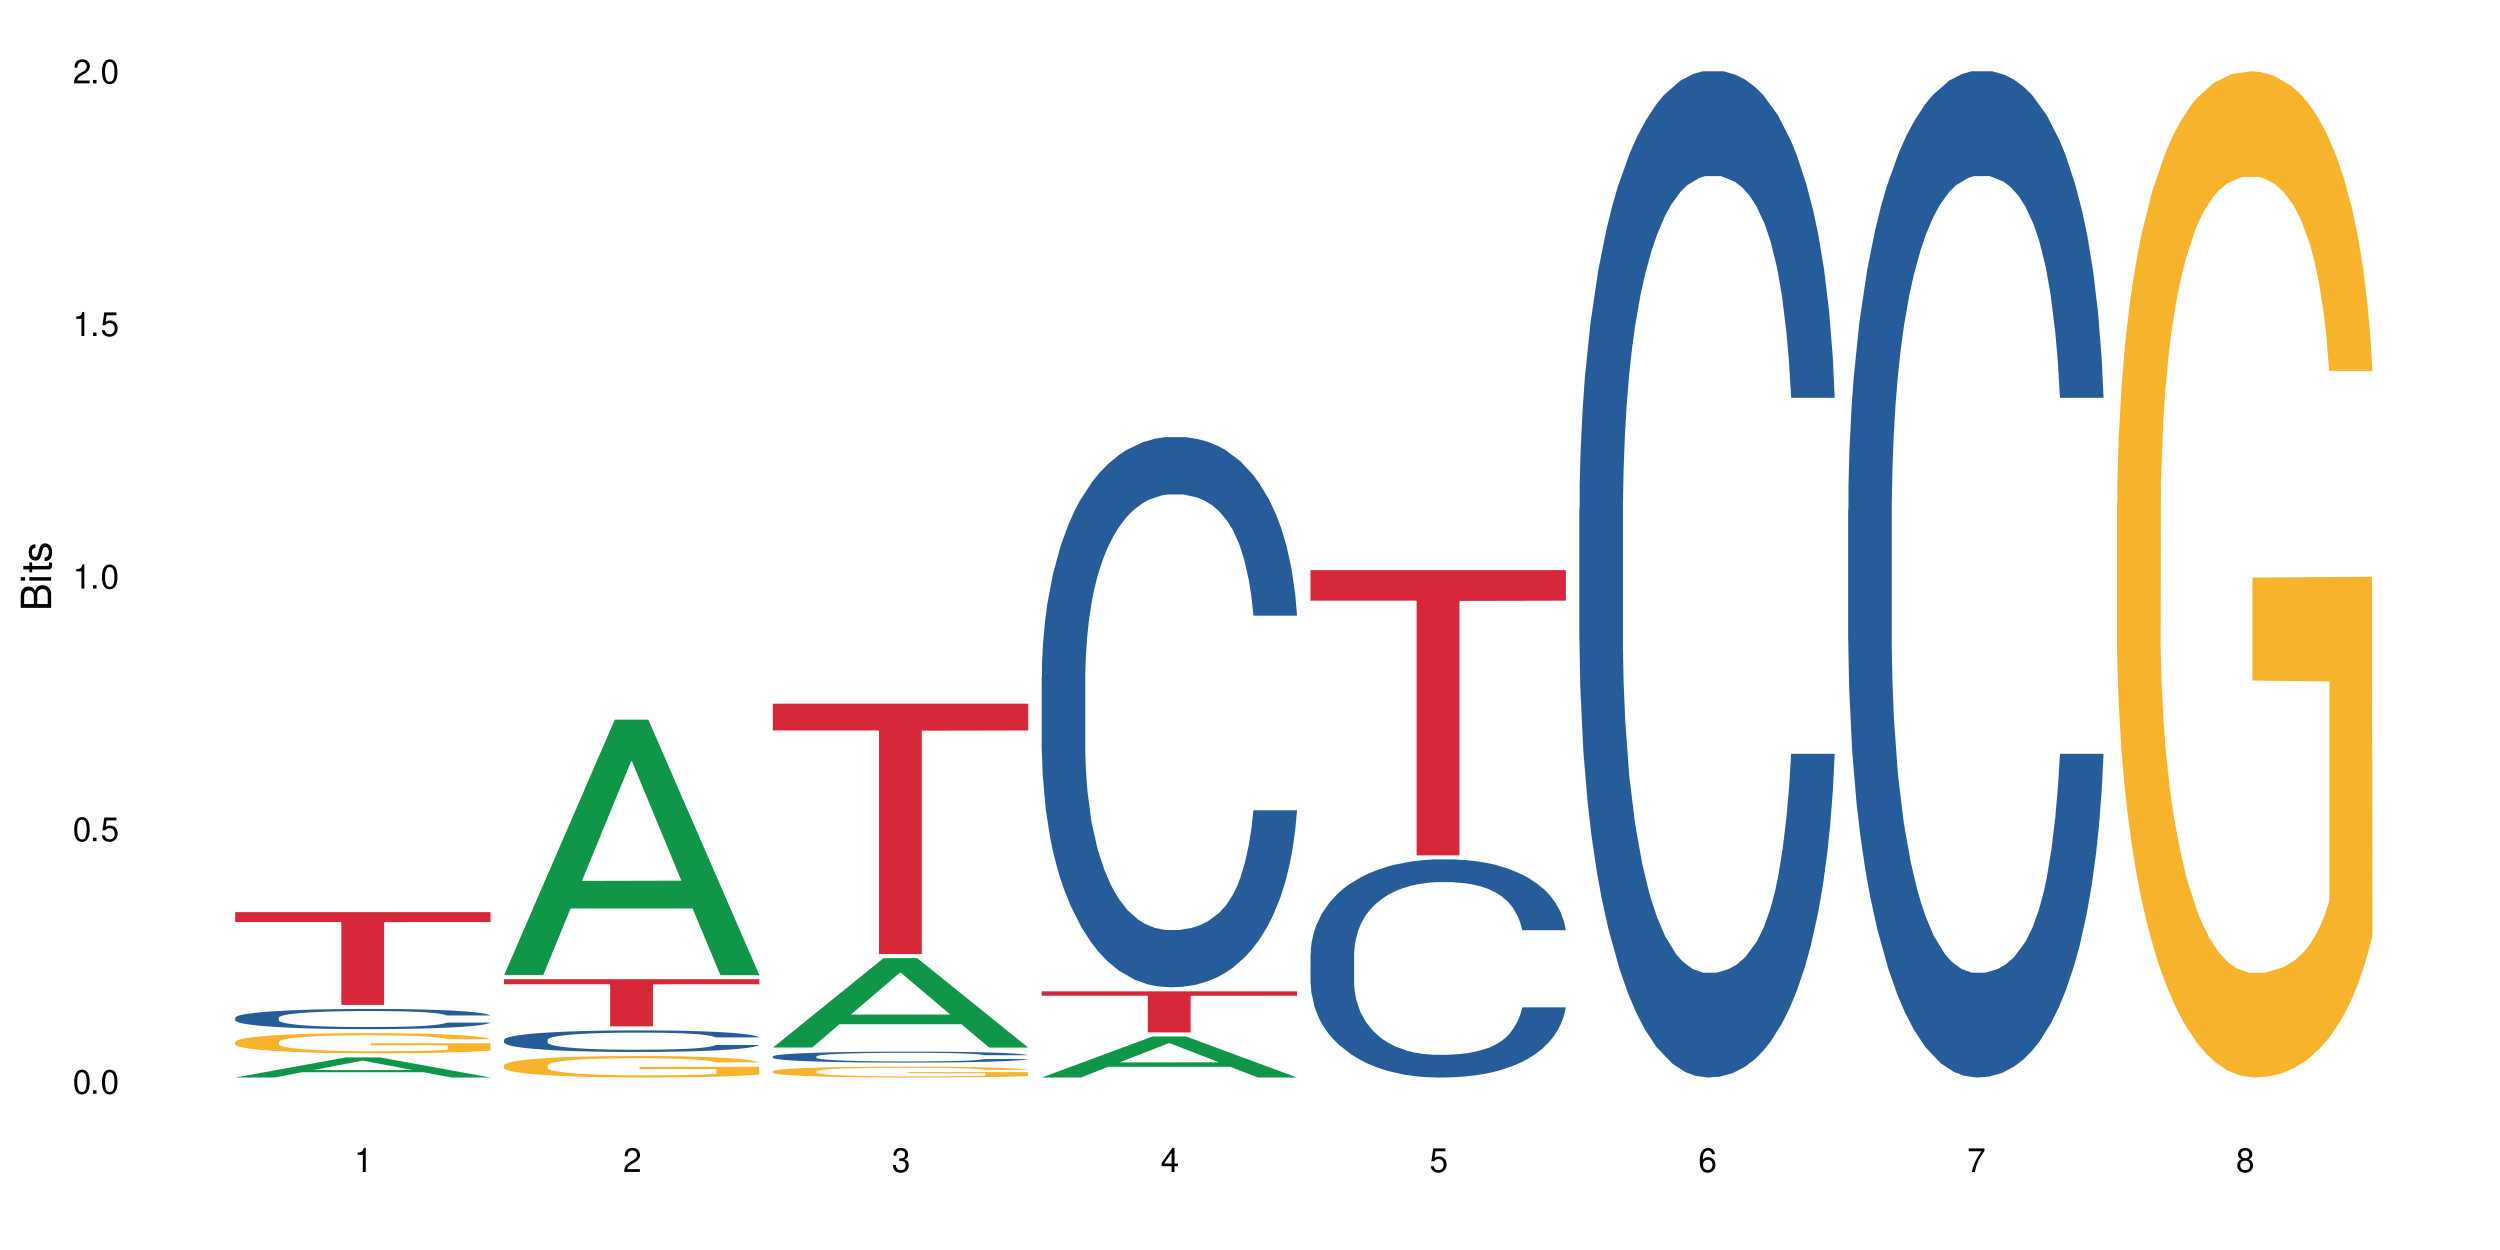 <?xml version="1.0" encoding="UTF-8"?>
<svg xmlns="http://www.w3.org/2000/svg" xmlns:xlink="http://www.w3.org/1999/xlink" width="720" height="360" viewBox="0 0 720 360">
<defs>
<g>
<g id="glyph-0-0">
</g>
<g id="glyph-0-1">
<path d="M 2.641 -6.938 C 2 -6.938 1.422 -6.656 1.078 -6.172 C 0.641 -5.562 0.406 -4.641 0.406 -3.359 C 0.406 -1.016 1.188 0.219 2.641 0.219 C 4.078 0.219 4.859 -1.016 4.859 -3.297 C 4.859 -4.641 4.656 -5.547 4.203 -6.172 C 3.844 -6.656 3.281 -6.938 2.641 -6.938 Z M 2.641 -6.188 C 3.547 -6.188 4 -5.25 4 -3.375 C 4 -1.406 3.562 -0.484 2.625 -0.484 C 1.734 -0.484 1.281 -1.438 1.281 -3.344 C 1.281 -5.25 1.734 -6.188 2.641 -6.188 Z M 2.641 -6.188 "/>
</g>
<g id="glyph-0-2">
<path d="M 1.828 -1 L 0.828 -1 L 0.828 0 L 1.828 0 Z M 1.828 -1 "/>
</g>
<g id="glyph-0-3">
<path d="M 4.562 -6.797 L 1.062 -6.797 L 0.547 -3.094 L 1.328 -3.094 C 1.719 -3.562 2.047 -3.734 2.578 -3.734 C 3.484 -3.734 4.062 -3.109 4.062 -2.094 C 4.062 -1.125 3.484 -0.531 2.578 -0.531 C 1.828 -0.531 1.375 -0.906 1.188 -1.672 L 0.328 -1.672 C 0.453 -1.109 0.547 -0.844 0.75 -0.594 C 1.125 -0.078 1.828 0.219 2.594 0.219 C 3.969 0.219 4.922 -0.781 4.922 -2.219 C 4.922 -3.562 4.031 -4.484 2.719 -4.484 C 2.25 -4.484 1.859 -4.359 1.469 -4.062 L 1.734 -5.969 L 4.562 -5.969 Z M 4.562 -6.797 "/>
</g>
<g id="glyph-0-4">
<path d="M 2.484 -4.938 L 2.484 0 L 3.328 0 L 3.328 -6.938 L 2.766 -6.938 C 2.469 -5.875 2.281 -5.734 0.984 -5.562 L 0.984 -4.938 Z M 2.484 -4.938 "/>
</g>
<g id="glyph-0-5">
<path d="M 4.859 -0.828 L 1.281 -0.828 C 1.359 -1.406 1.672 -1.781 2.5 -2.281 L 3.469 -2.828 C 4.406 -3.344 4.906 -4.062 4.906 -4.906 C 4.906 -5.484 4.672 -6.031 4.266 -6.406 C 3.859 -6.766 3.375 -6.938 2.719 -6.938 C 1.859 -6.938 1.219 -6.625 0.844 -6.031 C 0.609 -5.672 0.5 -5.234 0.484 -4.531 L 1.328 -4.531 C 1.359 -5.016 1.406 -5.281 1.531 -5.516 C 1.75 -5.938 2.188 -6.203 2.703 -6.203 C 3.469 -6.203 4.031 -5.641 4.031 -4.891 C 4.031 -4.344 3.719 -3.859 3.125 -3.516 L 2.234 -3 C 0.812 -2.172 0.406 -1.531 0.328 -0.016 L 4.859 -0.016 Z M 4.859 -0.828 "/>
</g>
<g id="glyph-0-6">
<path d="M 2.125 -3.188 L 2.578 -3.188 C 3.5 -3.188 3.984 -2.766 3.984 -1.922 C 3.984 -1.062 3.469 -0.531 2.594 -0.531 C 1.656 -0.531 1.203 -1 1.156 -2.016 L 0.312 -2.016 C 0.344 -1.453 0.438 -1.094 0.609 -0.781 C 0.953 -0.109 1.625 0.219 2.547 0.219 C 3.953 0.219 4.859 -0.625 4.859 -1.938 C 4.859 -2.828 4.516 -3.297 3.703 -3.594 C 4.344 -3.844 4.656 -4.328 4.656 -5.031 C 4.656 -6.219 3.875 -6.938 2.578 -6.938 C 1.203 -6.938 0.484 -6.172 0.453 -4.703 L 1.297 -4.703 C 1.312 -5.125 1.344 -5.359 1.453 -5.578 C 1.641 -5.969 2.062 -6.203 2.594 -6.203 C 3.344 -6.203 3.797 -5.75 3.797 -5 C 3.797 -4.516 3.609 -4.219 3.25 -4.047 C 3.016 -3.953 2.703 -3.922 2.125 -3.906 Z M 2.125 -3.188 "/>
</g>
<g id="glyph-0-7">
<path d="M 3.141 -1.672 L 3.141 0 L 3.984 0 L 3.984 -1.672 L 4.984 -1.672 L 4.984 -2.438 L 3.984 -2.438 L 3.984 -6.938 L 3.359 -6.938 L 0.266 -2.578 L 0.266 -1.672 Z M 3.141 -2.438 L 1 -2.438 L 3.141 -5.5 Z M 3.141 -2.438 "/>
</g>
<g id="glyph-0-8">
<path d="M 4.781 -5.125 C 4.609 -6.266 3.891 -6.938 2.844 -6.938 C 2.094 -6.938 1.422 -6.578 1.031 -5.953 C 0.594 -5.266 0.406 -4.422 0.406 -3.172 C 0.406 -2 0.578 -1.25 0.984 -0.641 C 1.359 -0.078 1.953 0.219 2.703 0.219 C 3.984 0.219 4.922 -0.75 4.922 -2.094 C 4.922 -3.375 4.062 -4.281 2.844 -4.281 C 2.172 -4.281 1.641 -4.031 1.281 -3.516 C 1.281 -5.234 1.828 -6.188 2.797 -6.188 C 3.391 -6.188 3.797 -5.797 3.938 -5.125 Z M 2.734 -3.531 C 3.547 -3.531 4.062 -2.953 4.062 -2.031 C 4.062 -1.156 3.484 -0.531 2.703 -0.531 C 1.922 -0.531 1.328 -1.188 1.328 -2.078 C 1.328 -2.938 1.906 -3.531 2.734 -3.531 Z M 2.734 -3.531 "/>
</g>
<g id="glyph-0-9">
<path d="M 4.984 -6.797 L 0.438 -6.797 L 0.438 -5.969 L 4.109 -5.969 C 2.5 -3.656 1.828 -2.234 1.328 0 L 2.219 0 C 2.594 -2.172 3.453 -4.047 4.984 -6.094 Z M 4.984 -6.797 "/>
</g>
<g id="glyph-0-10">
<path d="M 3.75 -3.656 C 4.469 -4.094 4.688 -4.438 4.688 -5.078 C 4.688 -6.172 3.844 -6.938 2.641 -6.938 C 1.438 -6.938 0.594 -6.172 0.594 -5.094 C 0.594 -4.438 0.812 -4.094 1.516 -3.656 C 0.734 -3.266 0.359 -2.703 0.359 -1.922 C 0.359 -0.656 1.281 0.219 2.641 0.219 C 3.984 0.219 4.922 -0.656 4.922 -1.922 C 4.922 -2.703 4.531 -3.266 3.75 -3.656 Z M 2.641 -6.188 C 3.359 -6.188 3.812 -5.75 3.812 -5.062 C 3.812 -4.406 3.344 -3.984 2.641 -3.984 C 1.922 -3.984 1.453 -4.406 1.453 -5.078 C 1.453 -5.75 1.922 -6.188 2.641 -6.188 Z M 2.641 -3.266 C 3.484 -3.266 4.062 -2.719 4.062 -1.906 C 4.062 -1.078 3.484 -0.531 2.625 -0.531 C 1.797 -0.531 1.219 -1.094 1.219 -1.906 C 1.219 -2.719 1.781 -3.266 2.641 -3.266 Z M 2.641 -3.266 "/>
</g>
<g id="glyph-1-0">
</g>
<g id="glyph-1-1">
<path d="M 0 -0.953 L 0 -4.891 C 0 -5.719 -0.234 -6.344 -0.734 -6.797 C -1.188 -7.234 -1.812 -7.469 -2.5 -7.469 C -3.547 -7.469 -4.188 -7 -4.625 -5.875 C -4.984 -6.688 -5.625 -7.094 -6.531 -7.094 C -7.172 -7.094 -7.734 -6.859 -8.141 -6.391 C -8.562 -5.922 -8.75 -5.344 -8.75 -4.5 L -8.75 -0.953 Z M -4.984 -2.062 L -7.766 -2.062 L -7.766 -4.219 C -7.766 -4.844 -7.688 -5.203 -7.453 -5.5 C -7.219 -5.812 -6.859 -5.969 -6.375 -5.969 C -5.891 -5.969 -5.531 -5.812 -5.297 -5.5 C -5.062 -5.203 -4.984 -4.844 -4.984 -4.219 Z M -0.984 -2.062 L -4 -2.062 L -4 -4.781 C -4 -5.766 -3.438 -6.359 -2.484 -6.359 C -1.547 -6.359 -0.984 -5.766 -0.984 -4.781 Z M -0.984 -2.062 "/>
</g>
<g id="glyph-1-2">
<path d="M -6.281 -1.797 L -6.281 -0.797 L 0 -0.797 L 0 -1.797 Z M -8.75 -1.797 L -8.75 -0.797 L -7.484 -0.797 L -7.484 -1.797 Z M -8.75 -1.797 "/>
</g>
<g id="glyph-1-3">
<path d="M -6.281 -3.047 L -6.281 -2.016 L -8.016 -2.016 L -8.016 -1.016 L -6.281 -1.016 L -6.281 -0.172 L -5.469 -0.172 L -5.469 -1.016 L -0.719 -1.016 C -0.078 -1.016 0.281 -1.453 0.281 -2.234 C 0.281 -2.5 0.25 -2.719 0.188 -3.047 L -0.641 -3.047 C -0.609 -2.906 -0.594 -2.766 -0.594 -2.562 C -0.594 -2.141 -0.719 -2.016 -1.156 -2.016 L -5.469 -2.016 L -5.469 -3.047 Z M -6.281 -3.047 "/>
</g>
<g id="glyph-1-4">
<path d="M -4.531 -5.25 C -5.766 -5.25 -6.469 -4.422 -6.469 -2.969 C -6.469 -1.516 -5.719 -0.562 -4.547 -0.562 C -3.562 -0.562 -3.094 -1.062 -2.734 -2.562 L -2.516 -3.484 C -2.344 -4.188 -2.094 -4.469 -1.641 -4.469 C -1.047 -4.469 -0.641 -3.875 -0.641 -3 C -0.641 -2.453 -0.797 -2 -1.062 -1.75 C -1.25 -1.594 -1.422 -1.531 -1.875 -1.469 L -1.875 -0.406 C -0.422 -0.453 0.281 -1.266 0.281 -2.922 C 0.281 -4.5 -0.5 -5.516 -1.719 -5.516 C -2.656 -5.516 -3.172 -4.984 -3.469 -3.734 L -3.703 -2.766 C -3.891 -1.953 -4.156 -1.609 -4.594 -1.609 C -5.188 -1.609 -5.547 -2.125 -5.547 -2.938 C -5.547 -3.75 -5.203 -4.172 -4.531 -4.203 Z M -4.531 -5.25 "/>
</g>
</g>
</defs>
<rect x="-72" y="-36" width="864" height="432" fill="rgb(100%, 100%, 100%)" fill-opacity="1"/>
<path fill-rule="nonzero" fill="rgb(6.275%, 58.824%, 28.235%)" fill-opacity="1" d="M 67.73 310.328 L 67.809 310.32 L 99.637 304.523 L 109.301 304.523 L 141.281 310.332 L 130.047 310.332 L 122.031 308.816 L 86.906 308.816 L 79.047 310.328 L 67.73 310.328 L 90.285 308.188 L 118.809 308.184 L 104.586 305.473 L 104.43 305.469 L 104.27 305.484 L 90.207 308.184 L 90.285 308.188 Z M 67.73 310.328 "/>
<path fill-rule="nonzero" fill="rgb(14.51%, 36.078%, 60%)" fill-opacity="1" d="M 67.73 293.105 L 67.82 293.102 L 67.82 292.973 L 68.09 292.77 L 68.719 292.516 L 69.344 292.34 L 70.961 292.027 L 73.203 291.723 L 75.535 291.492 L 77.238 291.352 L 78.766 291.246 L 82.262 291.051 L 84.504 290.949 L 86.926 290.859 L 89.887 290.77 L 92.039 290.715 L 96.883 290.629 L 100.469 290.594 L 103.25 290.578 L 109.262 290.578 L 112.848 290.598 L 115.449 290.625 L 118.32 290.668 L 120.742 290.715 L 124.957 290.832 L 128.727 290.98 L 130.43 291.066 L 133.121 291.23 L 135.184 291.391 L 136.617 291.527 L 138.234 291.723 L 139.668 291.965 L 140.746 292.234 L 141.281 292.461 L 128.727 292.461 L 128.098 292.25 L 127.379 292.086 L 126.035 291.867 L 124.688 291.715 L 122.805 291.559 L 121.102 291.457 L 118.77 291.359 L 116.707 291.293 L 114.555 291.246 L 112.488 291.215 L 108.543 291.184 L 103.969 291.184 L 102.266 291.195 L 98.766 291.234 L 96.883 291.273 L 94.191 291.348 L 92.309 291.418 L 90.066 291.523 L 88.539 291.613 L 86.656 291.75 L 85.312 291.875 L 83.785 292.047 L 82.891 292.18 L 82.082 292.328 L 81.363 292.504 L 80.828 292.691 L 80.469 292.887 L 80.289 293.078 L 80.289 293.902 L 80.469 294.094 L 80.918 294.316 L 82.082 294.641 L 83.785 294.922 L 85.762 295.145 L 87.645 295.305 L 88.719 295.379 L 90.156 295.461 L 92.398 295.57 L 95.629 295.676 L 97.512 295.719 L 100.383 295.762 L 103.34 295.781 L 107.289 295.781 L 110.785 295.762 L 113.117 295.734 L 115.539 295.691 L 118.859 295.602 L 120.922 295.516 L 122.715 295.414 L 124.062 295.312 L 124.957 295.23 L 126.305 295.062 L 127.379 294.883 L 128.188 294.699 L 128.727 294.516 L 141.281 294.516 L 140.746 294.73 L 139.938 294.938 L 139.129 295.09 L 137.875 295.277 L 136.441 295.441 L 134.375 295.629 L 132.672 295.75 L 130.43 295.883 L 128.367 295.984 L 126.125 296.074 L 122.805 296.18 L 120.652 296.234 L 118.32 296.281 L 115.539 296.324 L 112.043 296.359 L 108.273 296.383 L 104.777 296.387 L 101.008 296.375 L 98.227 296.355 L 94.551 296.309 L 89.977 296.211 L 86.656 296.109 L 84.055 296.008 L 81.812 295.902 L 79.301 295.762 L 76.074 295.527 L 74.098 295.348 L 72.754 295.195 L 71.23 294.988 L 70.152 294.805 L 68.898 294.508 L 68 294.129 L 67.73 293.836 Z M 67.73 293.105 "/>
<path fill-rule="nonzero" fill="rgb(96.863%, 70.196%, 16.863%)" fill-opacity="1" d="M 67.73 300.039 L 67.82 300.035 L 67.82 299.926 L 68.18 299.688 L 69.078 299.359 L 70.242 299.09 L 71.5 298.875 L 72.305 298.766 L 73.652 298.605 L 74.816 298.488 L 77.777 298.25 L 81.543 298.027 L 83.609 297.934 L 85.941 297.844 L 89.258 297.742 L 90.785 297.703 L 95.449 297.621 L 100.738 297.566 L 106.57 297.551 L 109.262 297.555 L 112.938 297.578 L 117.961 297.637 L 120.832 297.688 L 123.074 297.742 L 125.406 297.809 L 128.277 297.918 L 130.969 298.043 L 133.121 298.172 L 135.273 298.332 L 137.066 298.5 L 138.594 298.688 L 139.938 298.91 L 140.746 299.094 L 141.281 299.281 L 128.816 299.281 L 128.098 299.094 L 127.289 298.949 L 125.945 298.777 L 124.598 298.648 L 123.254 298.547 L 120.742 298.41 L 118.59 298.324 L 115.898 298.25 L 113.297 298.203 L 110.336 298.172 L 108.543 298.16 L 103.789 298.16 L 99.484 298.199 L 96.973 298.238 L 95.18 298.281 L 92.668 298.363 L 91.141 298.426 L 90.246 298.469 L 87.555 298.633 L 85.762 298.781 L 84.773 298.883 L 83.52 299.043 L 82.621 299.184 L 81.633 299.398 L 81.098 299.555 L 80.379 299.918 L 80.289 300.871 L 80.559 301.074 L 81.098 301.289 L 81.812 301.48 L 82.891 301.684 L 83.965 301.836 L 85.852 302.043 L 87.465 302.184 L 88.719 302.273 L 91.141 302.414 L 92.129 302.465 L 94.461 302.559 L 96.883 302.633 L 99.844 302.695 L 102.086 302.727 L 105.672 302.754 L 110.246 302.754 L 115.629 302.723 L 119.039 302.68 L 121.371 302.637 L 122.895 302.602 L 124.777 302.543 L 126.125 302.488 L 127.379 302.43 L 128.906 302.34 L 128.906 301.074 L 106.75 301.066 L 106.75 300.473 L 141.195 300.469 L 141.281 302.543 L 139.398 302.688 L 137.066 302.824 L 134.824 302.93 L 132.492 303.02 L 129.176 303.121 L 126.484 303.184 L 122.355 303.258 L 118.59 303.305 L 114.645 303.34 L 111.145 303.355 L 107.02 303.359 L 103.34 303.348 L 99.395 303.316 L 96.254 303.273 L 93.383 303.223 L 90.516 303.152 L 86.926 303.043 L 84.594 302.949 L 82.172 302.84 L 79.75 302.707 L 77.598 302.562 L 76.164 302.453 L 74.727 302.324 L 73.203 302.164 L 71.766 301.984 L 70.691 301.82 L 69.703 301.637 L 68.988 301.461 L 68.27 301.223 L 67.91 301.031 L 67.73 300.867 Z M 67.73 300.039 "/>
<path fill-rule="nonzero" fill="rgb(83.922%, 15.686%, 22.353%)" fill-opacity="1" d="M 67.73 262.688 L 141.281 262.688 L 141.281 265.547 L 110.629 265.57 L 110.629 289.414 L 98.297 289.414 L 98.297 265.598 L 98.117 265.547 L 67.73 265.547 Z M 67.73 262.688 "/>
<path fill-rule="nonzero" fill="rgb(6.275%, 58.824%, 28.235%)" fill-opacity="1" d="M 145.156 280.781 L 145.234 280.715 L 177.059 207.258 L 186.723 207.258 L 218.707 280.852 L 207.469 280.852 L 199.453 261.641 L 164.328 261.641 L 156.469 280.781 L 145.156 280.781 L 167.707 253.695 L 196.23 253.625 L 182.008 219.281 L 181.852 219.215 L 181.695 219.422 L 167.629 253.625 L 167.707 253.695 Z M 145.156 280.781 "/>
<path fill-rule="nonzero" fill="rgb(14.51%, 36.078%, 60%)" fill-opacity="1" d="M 145.156 299.457 L 145.242 299.449 L 145.242 299.312 L 145.512 299.098 L 146.141 298.828 L 146.77 298.641 L 148.383 298.305 L 150.625 297.98 L 152.957 297.73 L 154.664 297.582 L 156.188 297.469 L 159.684 297.262 L 161.93 297.152 L 164.352 297.055 L 167.309 296.961 L 169.461 296.902 L 174.305 296.812 L 177.895 296.773 L 180.676 296.754 L 186.684 296.754 L 190.273 296.777 L 192.875 296.809 L 195.742 296.852 L 198.164 296.902 L 202.383 297.027 L 206.148 297.188 L 207.852 297.277 L 210.543 297.453 L 212.605 297.625 L 214.043 297.77 L 215.656 297.98 L 217.094 298.238 L 218.168 298.527 L 218.707 298.77 L 206.148 298.77 L 205.52 298.543 L 204.805 298.367 L 203.457 298.133 L 202.113 297.969 L 200.23 297.805 L 198.523 297.699 L 196.191 297.59 L 194.129 297.523 L 191.977 297.469 L 189.914 297.438 L 185.969 297.402 L 181.391 297.402 L 179.688 297.414 L 176.191 297.461 L 174.305 297.5 L 171.613 297.578 L 169.73 297.652 L 167.488 297.766 L 165.965 297.863 L 164.082 298.008 L 162.734 298.141 L 161.211 298.328 L 160.312 298.469 L 159.508 298.629 L 158.789 298.816 L 158.25 299.012 L 157.891 299.223 L 157.711 299.43 L 157.711 300.309 L 157.891 300.512 L 158.34 300.75 L 159.508 301.094 L 161.211 301.395 L 163.184 301.633 L 165.066 301.805 L 166.145 301.883 L 167.578 301.977 L 169.82 302.09 L 173.051 302.203 L 174.934 302.246 L 177.805 302.293 L 180.766 302.316 L 184.711 302.316 L 188.211 302.293 L 190.543 302.266 L 192.965 302.219 L 196.281 302.121 L 198.344 302.031 L 200.141 301.926 L 201.484 301.816 L 202.383 301.727 L 203.727 301.551 L 204.805 301.355 L 205.609 301.156 L 206.148 300.965 L 218.707 300.965 L 218.168 301.191 L 217.359 301.414 L 216.555 301.578 L 215.297 301.777 L 213.863 301.953 L 211.801 302.152 L 210.094 302.281 L 207.852 302.422 L 205.789 302.531 L 203.547 302.629 L 200.23 302.742 L 198.074 302.797 L 195.742 302.848 L 192.965 302.895 L 189.465 302.934 L 185.699 302.957 L 182.199 302.961 L 178.434 302.949 L 175.652 302.93 L 171.973 302.879 L 167.398 302.773 L 164.082 302.668 L 161.48 302.559 L 159.238 302.445 L 156.727 302.293 L 153.496 302.043 L 151.523 301.852 L 150.176 301.691 L 148.652 301.469 L 147.574 301.273 L 146.32 300.953 L 145.422 300.551 L 145.156 300.238 Z M 145.156 299.457 "/>
<path fill-rule="nonzero" fill="rgb(96.863%, 70.196%, 16.863%)" fill-opacity="1" d="M 145.156 306.785 L 145.242 306.777 L 145.242 306.664 L 145.602 306.41 L 146.5 306.059 L 147.664 305.77 L 148.922 305.543 L 149.73 305.426 L 151.074 305.254 L 152.242 305.129 L 155.199 304.875 L 158.969 304.637 L 161.031 304.535 L 163.363 304.438 L 166.684 304.328 L 168.207 304.289 L 172.871 304.199 L 178.164 304.145 L 183.992 304.125 L 186.684 304.133 L 190.363 304.156 L 195.387 304.215 L 198.254 304.273 L 200.496 304.328 L 202.828 304.402 L 205.699 304.516 L 208.391 304.652 L 210.543 304.789 L 212.695 304.961 L 214.492 305.141 L 216.016 305.34 L 217.359 305.578 L 218.168 305.773 L 218.707 305.973 L 206.238 305.973 L 205.52 305.773 L 204.715 305.621 L 203.367 305.434 L 202.023 305.301 L 200.676 305.191 L 198.164 305.043 L 196.012 304.953 L 193.32 304.875 L 190.723 304.824 L 187.762 304.789 L 185.969 304.777 L 181.211 304.777 L 176.906 304.816 L 174.395 304.863 L 172.602 304.906 L 170.09 304.992 L 168.566 305.062 L 167.668 305.105 L 164.977 305.281 L 163.184 305.441 L 162.195 305.547 L 160.941 305.719 L 160.043 305.871 L 159.059 306.098 L 158.52 306.27 L 157.801 306.652 L 157.711 307.676 L 157.98 307.891 L 158.52 308.121 L 159.238 308.324 L 160.312 308.543 L 161.391 308.707 L 163.273 308.926 L 164.887 309.074 L 166.145 309.172 L 168.566 309.324 L 169.551 309.375 L 171.883 309.477 L 174.305 309.555 L 177.266 309.625 L 179.508 309.656 L 183.098 309.688 L 187.672 309.688 L 193.055 309.652 L 196.461 309.605 L 198.793 309.562 L 200.32 309.523 L 202.203 309.461 L 203.547 309.402 L 204.805 309.34 L 206.328 309.246 L 206.328 307.891 L 184.172 307.883 L 184.172 307.25 L 218.617 307.242 L 218.707 309.461 L 216.824 309.613 L 214.492 309.762 L 212.25 309.875 L 209.918 309.969 L 206.598 310.078 L 203.906 310.145 L 199.781 310.227 L 196.012 310.277 L 192.066 310.309 L 188.566 310.328 L 184.441 310.332 L 180.766 310.32 L 176.816 310.285 L 173.68 310.242 L 170.809 310.184 L 167.938 310.113 L 164.352 309.992 L 162.016 309.895 L 159.594 309.777 L 157.172 309.637 L 155.02 309.48 L 153.586 309.363 L 152.152 309.227 L 150.625 309.059 L 149.191 308.863 L 148.113 308.688 L 147.129 308.492 L 146.41 308.305 L 145.691 308.047 L 145.332 307.844 L 145.156 307.668 Z M 145.156 306.785 "/>
<path fill-rule="nonzero" fill="rgb(83.922%, 15.686%, 22.353%)" fill-opacity="1" d="M 145.156 282.016 L 218.707 282.016 L 218.707 283.469 L 188.051 283.48 L 188.051 295.59 L 175.719 295.59 L 175.719 283.492 L 175.539 283.469 L 145.156 283.469 Z M 145.156 282.016 "/>
<path fill-rule="nonzero" fill="rgb(6.275%, 58.824%, 28.235%)" fill-opacity="1" d="M 222.578 301.688 L 222.656 301.664 L 254.48 275.934 L 264.148 275.934 L 296.129 301.711 L 284.895 301.711 L 276.879 294.98 L 241.75 294.98 L 233.895 301.688 L 222.578 301.688 L 245.129 292.199 L 273.656 292.176 L 259.434 280.145 L 259.273 280.121 L 259.117 280.191 L 245.051 292.176 L 245.129 292.199 Z M 222.578 301.688 "/>
<path fill-rule="nonzero" fill="rgb(14.51%, 36.078%, 60%)" fill-opacity="1" d="M 222.578 304.242 L 222.668 304.242 L 222.668 304.172 L 222.938 304.062 L 223.562 303.926 L 224.191 303.828 L 225.809 303.66 L 228.051 303.496 L 230.383 303.371 L 232.086 303.293 L 233.609 303.238 L 237.109 303.129 L 239.352 303.074 L 241.773 303.027 L 244.734 302.977 L 246.887 302.949 L 251.73 302.902 L 255.316 302.883 L 258.098 302.875 L 264.109 302.875 L 267.695 302.887 L 270.297 302.902 L 273.168 302.922 L 275.59 302.949 L 279.805 303.012 L 283.57 303.094 L 285.277 303.141 L 287.969 303.23 L 290.031 303.316 L 291.465 303.391 L 293.082 303.496 L 294.516 303.625 L 295.59 303.773 L 296.129 303.895 L 283.57 303.895 L 282.945 303.781 L 282.227 303.691 L 280.883 303.574 L 279.535 303.492 L 277.652 303.406 L 275.949 303.352 L 273.617 303.297 L 271.551 303.262 L 269.398 303.238 L 267.336 303.219 L 263.391 303.203 L 258.816 303.203 L 257.109 303.207 L 253.613 303.23 L 251.73 303.25 L 249.039 303.293 L 247.156 303.328 L 244.914 303.387 L 243.387 303.438 L 241.504 303.512 L 240.16 303.578 L 238.633 303.672 L 237.738 303.742 L 236.93 303.824 L 236.211 303.918 L 235.672 304.02 L 235.316 304.125 L 235.137 304.23 L 235.137 304.676 L 235.316 304.777 L 235.762 304.898 L 236.93 305.074 L 238.633 305.227 L 240.605 305.348 L 242.492 305.434 L 243.566 305.477 L 245.004 305.52 L 247.246 305.578 L 250.473 305.637 L 252.355 305.66 L 255.227 305.684 L 258.188 305.695 L 262.133 305.695 L 265.633 305.684 L 267.965 305.668 L 270.387 305.645 L 273.707 305.598 L 275.77 305.551 L 277.562 305.496 L 278.906 305.441 L 279.805 305.395 L 281.148 305.305 L 282.227 305.207 L 283.035 305.105 L 283.57 305.008 L 296.129 305.008 L 295.59 305.125 L 294.785 305.238 L 293.977 305.32 L 292.723 305.422 L 291.285 305.508 L 289.223 305.609 L 287.52 305.676 L 285.277 305.75 L 283.215 305.805 L 280.973 305.852 L 277.652 305.91 L 275.5 305.938 L 273.168 305.965 L 270.387 305.988 L 266.887 306.008 L 263.121 306.02 L 259.621 306.023 L 255.855 306.016 L 253.074 306.004 L 249.398 305.98 L 244.824 305.926 L 241.504 305.871 L 238.902 305.816 L 236.66 305.762 L 234.148 305.684 L 230.918 305.555 L 228.945 305.457 L 227.602 305.379 L 226.074 305.266 L 225 305.164 L 223.742 305.004 L 222.848 304.801 L 222.578 304.641 Z M 222.578 304.242 "/>
<path fill-rule="nonzero" fill="rgb(96.863%, 70.196%, 16.863%)" fill-opacity="1" d="M 222.578 308.535 L 222.668 308.531 L 222.668 308.473 L 223.027 308.344 L 223.922 308.164 L 225.09 308.02 L 226.344 307.902 L 227.152 307.844 L 228.496 307.758 L 229.664 307.695 L 232.625 307.566 L 236.391 307.445 L 238.453 307.391 L 240.785 307.344 L 244.105 307.289 L 245.629 307.27 L 250.293 307.223 L 255.586 307.195 L 261.418 307.188 L 264.109 307.188 L 267.785 307.199 L 272.809 307.23 L 275.68 307.262 L 277.922 307.289 L 280.254 307.328 L 283.125 307.383 L 285.816 307.453 L 287.969 307.523 L 290.121 307.609 L 291.914 307.699 L 293.438 307.801 L 294.785 307.922 L 295.59 308.023 L 296.129 308.121 L 283.66 308.121 L 282.945 308.023 L 282.137 307.945 L 280.793 307.848 L 279.445 307.781 L 278.102 307.727 L 275.59 307.652 L 273.438 307.605 L 270.746 307.566 L 268.145 307.539 L 265.184 307.523 L 263.391 307.516 L 258.637 307.516 L 254.332 307.535 L 251.82 307.559 L 250.023 307.582 L 247.512 307.625 L 245.988 307.66 L 245.094 307.684 L 242.402 307.773 L 240.605 307.852 L 239.621 307.906 L 238.363 307.992 L 237.469 308.07 L 236.48 308.188 L 235.941 308.273 L 235.227 308.469 L 235.137 308.984 L 235.406 309.094 L 235.941 309.211 L 236.66 309.316 L 237.738 309.426 L 238.812 309.508 L 240.695 309.621 L 242.312 309.695 L 243.566 309.742 L 245.988 309.82 L 246.977 309.848 L 249.309 309.898 L 251.73 309.938 L 254.691 309.973 L 256.934 309.992 L 260.52 310.004 L 265.094 310.004 L 270.477 309.988 L 273.887 309.965 L 276.219 309.941 L 277.742 309.922 L 279.625 309.891 L 280.973 309.859 L 282.227 309.828 L 283.75 309.781 L 283.75 309.094 L 261.598 309.09 L 261.598 308.77 L 296.039 308.766 L 296.129 309.891 L 294.246 309.969 L 291.914 310.043 L 289.672 310.102 L 287.34 310.148 L 284.02 310.203 L 281.328 310.238 L 277.203 310.277 L 273.438 310.305 L 269.488 310.32 L 265.992 310.328 L 261.867 310.332 L 258.188 310.328 L 254.242 310.309 L 251.102 310.285 L 248.23 310.258 L 245.359 310.219 L 241.773 310.16 L 239.441 310.109 L 237.02 310.051 L 234.598 309.98 L 232.445 309.902 L 231.008 309.84 L 229.574 309.773 L 228.051 309.688 L 226.613 309.59 L 225.539 309.5 L 224.551 309.398 L 223.832 309.305 L 223.117 309.176 L 222.758 309.07 L 222.578 308.98 Z M 222.578 308.535 "/>
<path fill-rule="nonzero" fill="rgb(83.922%, 15.686%, 22.353%)" fill-opacity="1" d="M 222.578 202.648 L 296.129 202.648 L 296.129 210.371 L 265.477 210.438 L 265.477 274.77 L 253.141 274.77 L 253.141 210.504 L 252.965 210.371 L 222.578 210.371 Z M 222.578 202.648 "/>
<path fill-rule="nonzero" fill="rgb(6.275%, 58.824%, 28.235%)" fill-opacity="1" d="M 300 310.32 L 300.078 310.309 L 331.906 298.504 L 341.57 298.504 L 373.555 310.332 L 362.316 310.332 L 354.301 307.246 L 319.176 307.246 L 311.316 310.32 L 300 310.32 L 322.555 305.969 L 351.078 305.957 L 336.855 300.438 L 336.699 300.426 L 336.543 300.457 L 322.477 305.957 L 322.555 305.969 Z M 300 310.32 "/>
<path fill-rule="nonzero" fill="rgb(14.51%, 36.078%, 60%)" fill-opacity="1" d="M 300 194.836 L 300.09 194.691 L 300.09 191.215 L 300.359 185.711 L 300.988 178.758 L 301.617 173.98 L 303.23 165.434 L 305.473 157.176 L 307.805 150.805 L 309.508 147.039 L 311.035 144.141 L 314.531 138.781 L 316.773 136.031 L 319.195 133.57 L 322.156 131.105 L 324.309 129.656 L 329.152 127.34 L 332.742 126.328 L 335.52 125.891 L 341.531 125.891 L 345.117 126.473 L 347.719 127.195 L 350.59 128.355 L 353.012 129.656 L 357.227 132.844 L 360.996 136.898 L 362.699 139.219 L 365.391 143.707 L 367.453 148.051 L 368.891 151.82 L 370.504 157.176 L 371.938 163.695 L 373.016 171.082 L 373.555 177.309 L 360.996 177.309 L 360.367 171.516 L 359.648 167.027 L 358.305 161.09 L 356.961 156.887 L 355.074 152.688 L 353.371 149.938 L 351.039 147.184 L 348.977 145.445 L 346.824 144.141 L 344.762 143.273 L 340.812 142.402 L 336.238 142.402 L 334.535 142.695 L 331.035 143.852 L 329.152 144.867 L 326.461 146.895 L 324.578 148.777 L 322.336 151.672 L 320.812 154.137 L 318.926 157.902 L 317.582 161.234 L 316.059 166.012 L 315.16 169.633 L 314.352 173.691 L 313.637 178.469 L 313.098 183.539 L 312.738 188.898 L 312.559 194.113 L 312.559 216.562 L 312.738 221.777 L 313.188 227.859 L 314.352 236.695 L 316.059 244.371 L 318.031 250.457 L 319.914 254.801 L 320.992 256.828 L 322.426 259.145 L 324.668 262.043 L 327.898 264.938 L 329.781 266.098 L 332.652 267.258 L 335.609 267.836 L 339.559 267.836 L 343.055 267.258 L 345.387 266.531 L 347.809 265.375 L 351.129 262.91 L 353.191 260.594 L 354.984 257.844 L 356.332 255.09 L 357.227 252.773 L 358.574 248.281 L 359.648 243.359 L 360.457 238.289 L 360.996 233.363 L 373.555 233.363 L 373.016 239.156 L 372.207 244.805 L 371.402 249.008 L 370.145 254.074 L 368.711 258.566 L 366.645 263.637 L 364.941 266.969 L 362.699 270.59 L 360.637 273.34 L 358.395 275.801 L 355.074 278.699 L 352.922 280.148 L 350.59 281.449 L 347.809 282.609 L 344.312 283.625 L 340.543 284.203 L 337.047 284.348 L 333.277 284.059 L 330.5 283.48 L 326.82 282.176 L 322.246 279.566 L 318.926 276.816 L 316.324 274.062 L 314.082 271.168 L 311.57 267.258 L 308.344 260.883 L 306.371 255.961 L 305.023 251.902 L 303.5 246.254 L 302.422 241.184 L 301.168 233.074 L 300.27 222.789 L 300 214.824 Z M 300 194.836 "/>
<path fill-rule="nonzero" fill="rgb(83.922%, 15.686%, 22.353%)" fill-opacity="1" d="M 300 285.512 L 373.555 285.512 L 373.555 286.777 L 342.898 286.789 L 342.898 297.34 L 330.566 297.34 L 330.566 286.801 L 330.387 286.777 L 300 286.777 Z M 300 285.512 "/>
<path fill-rule="nonzero" fill="rgb(14.51%, 36.078%, 60%)" fill-opacity="1" d="M 377.426 274.848 L 377.516 274.789 L 377.516 273.414 L 377.781 271.23 L 378.41 268.477 L 379.039 266.582 L 380.652 263.191 L 382.895 259.918 L 385.227 257.395 L 386.934 255.902 L 388.457 254.754 L 391.957 252.629 L 394.199 251.535 L 396.621 250.562 L 399.578 249.586 L 401.734 249.012 L 406.574 248.09 L 410.164 247.691 L 412.945 247.516 L 418.953 247.516 L 422.543 247.746 L 425.145 248.035 L 428.016 248.492 L 430.438 249.012 L 434.652 250.273 L 438.418 251.883 L 440.125 252.801 L 442.812 254.578 L 444.879 256.301 L 446.312 257.797 L 447.926 259.918 L 449.363 262.504 L 450.438 265.434 L 450.977 267.902 L 438.418 267.902 L 437.789 265.605 L 437.074 263.824 L 435.727 261.469 L 434.383 259.805 L 432.5 258.141 L 430.793 257.051 L 428.461 255.957 L 426.398 255.27 L 424.246 254.754 L 422.184 254.406 L 418.238 254.062 L 413.664 254.062 L 411.957 254.18 L 408.461 254.637 L 406.574 255.039 L 403.887 255.844 L 402 256.59 L 399.758 257.738 L 398.234 258.715 L 396.352 260.207 L 395.004 261.527 L 393.48 263.422 L 392.582 264.859 L 391.777 266.465 L 391.059 268.359 L 390.52 270.371 L 390.16 272.496 L 389.98 274.562 L 389.98 283.461 L 390.16 285.527 L 390.609 287.941 L 391.777 291.441 L 393.48 294.484 L 395.453 296.898 L 397.336 298.621 L 398.414 299.422 L 399.848 300.34 L 402.09 301.488 L 405.32 302.637 L 407.203 303.098 L 410.074 303.559 L 413.035 303.785 L 416.98 303.785 L 420.48 303.559 L 422.812 303.27 L 425.234 302.812 L 428.551 301.836 L 430.613 300.914 L 432.41 299.824 L 433.754 298.734 L 434.652 297.816 L 435.996 296.035 L 437.074 294.082 L 437.879 292.074 L 438.418 290.121 L 450.977 290.121 L 450.438 292.418 L 449.633 294.656 L 448.824 296.324 L 447.566 298.332 L 446.133 300.113 L 444.07 302.121 L 442.367 303.441 L 440.125 304.879 L 438.059 305.969 L 435.816 306.945 L 432.5 308.094 L 430.348 308.668 L 428.016 309.184 L 425.234 309.645 L 421.734 310.047 L 417.969 310.273 L 414.469 310.332 L 410.703 310.219 L 407.922 309.988 L 404.242 309.473 L 399.668 308.438 L 396.352 307.348 L 393.75 306.254 L 391.508 305.109 L 388.996 303.559 L 385.766 301.031 L 383.793 299.078 L 382.449 297.473 L 380.922 295.23 L 379.848 293.223 L 378.59 290.008 L 377.695 285.93 L 377.426 282.773 Z M 377.426 274.848 "/>
<path fill-rule="nonzero" fill="rgb(83.922%, 15.686%, 22.353%)" fill-opacity="1" d="M 377.426 164.195 L 450.977 164.195 L 450.977 172.992 L 420.324 173.066 L 420.324 246.355 L 407.988 246.355 L 407.988 173.145 L 407.809 172.992 L 377.426 172.992 Z M 377.426 164.195 "/>
<path fill-rule="nonzero" fill="rgb(14.51%, 36.078%, 60%)" fill-opacity="1" d="M 454.848 146.621 L 454.938 146.355 L 454.938 140 L 455.207 129.934 L 455.836 117.215 L 456.461 108.477 L 458.078 92.844 L 460.32 77.746 L 462.652 66.09 L 464.355 59.203 L 465.879 53.902 L 469.379 44.102 L 471.621 39.07 L 474.043 34.566 L 477.004 30.062 L 479.156 27.414 L 484 23.176 L 487.586 21.32 L 490.367 20.527 L 496.379 20.527 L 499.965 21.586 L 502.566 22.91 L 505.438 25.031 L 507.859 27.414 L 512.074 33.242 L 515.844 40.66 L 517.547 44.898 L 520.238 53.109 L 522.301 61.055 L 523.734 67.945 L 525.352 77.746 L 526.785 89.668 L 527.863 103.176 L 528.398 114.566 L 515.844 114.566 L 515.215 103.973 L 514.496 95.758 L 513.152 84.898 L 511.805 77.215 L 509.922 69.535 L 508.219 64.5 L 505.887 59.469 L 503.824 56.289 L 501.672 53.902 L 499.605 52.316 L 495.66 50.727 L 491.086 50.727 L 489.383 51.254 L 485.883 53.375 L 484 55.23 L 481.309 58.938 L 479.426 62.383 L 477.184 67.68 L 475.656 72.184 L 473.773 79.07 L 472.43 85.164 L 470.902 93.906 L 470.008 100.527 L 469.199 107.945 L 468.48 116.688 L 467.945 125.957 L 467.586 135.762 L 467.406 145.297 L 467.406 186.355 L 467.586 195.895 L 468.035 207.02 L 469.199 223.18 L 470.902 237.219 L 472.879 248.344 L 474.762 256.293 L 475.836 260 L 477.273 264.238 L 479.516 269.535 L 482.742 274.836 L 484.629 276.953 L 487.496 279.074 L 490.457 280.133 L 494.406 280.133 L 497.902 279.074 L 500.234 277.75 L 502.656 275.629 L 505.977 271.125 L 508.039 266.887 L 509.832 261.855 L 511.18 256.82 L 512.074 252.582 L 513.422 244.371 L 514.496 235.363 L 515.305 226.094 L 515.844 217.086 L 528.398 217.086 L 527.863 227.684 L 527.055 238.012 L 526.246 245.695 L 524.992 254.969 L 523.555 263.18 L 521.492 272.449 L 519.789 278.543 L 517.547 285.168 L 515.484 290.199 L 513.242 294.703 L 509.922 300 L 507.77 302.648 L 505.438 305.035 L 502.656 307.152 L 499.16 309.008 L 495.391 310.066 L 491.895 310.332 L 488.125 309.801 L 485.344 308.742 L 481.668 306.359 L 477.094 301.59 L 473.773 296.559 L 471.172 291.523 L 468.93 286.227 L 466.418 279.074 L 463.191 267.418 L 461.215 258.41 L 459.871 250.992 L 458.348 240.664 L 457.27 231.391 L 456.016 216.555 L 455.117 197.746 L 454.848 183.18 Z M 454.848 146.621 "/>
<path fill-rule="nonzero" fill="rgb(14.51%, 36.078%, 60%)" fill-opacity="1" d="M 532.27 146.621 L 532.359 146.355 L 532.359 140 L 532.629 129.934 L 533.258 117.215 L 533.887 108.477 L 535.5 92.844 L 537.742 77.746 L 540.074 66.09 L 541.777 59.203 L 543.305 53.902 L 546.801 44.102 L 549.043 39.07 L 551.465 34.566 L 554.426 30.062 L 556.578 27.414 L 561.422 23.176 L 565.012 21.32 L 567.793 20.527 L 573.801 20.527 L 577.391 21.586 L 579.992 22.91 L 582.859 25.031 L 585.281 27.414 L 589.5 33.242 L 593.266 40.66 L 594.969 44.898 L 597.66 53.109 L 599.723 61.055 L 601.16 67.945 L 602.773 77.746 L 604.207 89.668 L 605.285 103.176 L 605.824 114.566 L 593.266 114.566 L 592.637 103.973 L 591.922 95.758 L 590.574 84.898 L 589.23 77.215 L 587.344 69.535 L 585.641 64.5 L 583.309 59.469 L 581.246 56.289 L 579.094 53.902 L 577.031 52.316 L 573.082 50.727 L 568.508 50.727 L 566.805 51.254 L 563.305 53.375 L 561.422 55.23 L 558.73 58.938 L 556.848 62.383 L 554.605 67.68 L 553.082 72.184 L 551.199 79.07 L 549.852 85.164 L 548.328 93.906 L 547.43 100.527 L 546.621 107.945 L 545.906 116.688 L 545.367 125.957 L 545.008 135.762 L 544.828 145.297 L 544.828 186.355 L 545.008 195.895 L 545.457 207.02 L 546.621 223.18 L 548.328 237.219 L 550.301 248.344 L 552.184 256.293 L 553.262 260 L 554.695 264.238 L 556.938 269.535 L 560.168 274.836 L 562.051 276.953 L 564.922 279.074 L 567.883 280.133 L 571.828 280.133 L 575.324 279.074 L 577.656 277.75 L 580.078 275.629 L 583.398 271.125 L 585.461 266.887 L 587.254 261.855 L 588.602 256.82 L 589.5 252.582 L 590.844 244.371 L 591.922 235.363 L 592.727 226.094 L 593.266 217.086 L 605.824 217.086 L 605.285 227.684 L 604.477 238.012 L 603.672 245.695 L 602.414 254.969 L 600.98 263.18 L 598.918 272.449 L 597.211 278.543 L 594.969 285.168 L 592.906 290.199 L 590.664 294.703 L 587.344 300 L 585.191 302.648 L 582.859 305.035 L 580.078 307.152 L 576.582 309.008 L 572.816 310.066 L 569.316 310.332 L 565.551 309.801 L 562.77 308.742 L 559.09 306.359 L 554.516 301.59 L 551.199 296.559 L 548.598 291.523 L 546.355 286.227 L 543.844 279.074 L 540.613 267.418 L 538.641 258.41 L 537.293 250.992 L 535.77 240.664 L 534.691 231.391 L 533.438 216.555 L 532.539 197.746 L 532.27 183.18 Z M 532.27 146.621 "/>
<path fill-rule="nonzero" fill="rgb(96.863%, 70.196%, 16.863%)" fill-opacity="1" d="M 609.695 144.652 L 609.785 144.387 L 609.785 139.094 L 610.145 127.184 L 611.039 110.777 L 612.207 97.277 L 613.461 86.691 L 614.27 81.133 L 615.613 73.195 L 616.781 67.371 L 619.742 55.461 L 623.508 44.348 L 625.57 39.582 L 627.902 35.082 L 631.223 30.055 L 632.746 28.203 L 637.41 23.965 L 642.703 21.32 L 648.535 20.527 L 651.223 20.789 L 654.902 21.848 L 659.926 24.762 L 662.797 27.406 L 665.039 30.055 L 667.371 33.496 L 670.242 38.789 L 672.93 45.141 L 675.086 51.492 L 677.238 59.43 L 679.031 67.902 L 680.555 77.164 L 681.902 88.281 L 682.707 97.543 L 683.246 106.805 L 670.777 106.805 L 670.062 97.543 L 669.254 90.398 L 667.91 81.664 L 666.562 75.312 L 665.219 70.281 L 662.707 63.402 L 660.555 59.168 L 657.863 55.461 L 655.262 53.078 L 652.301 51.492 L 650.508 50.961 L 645.754 50.961 L 641.449 52.816 L 638.938 54.934 L 637.141 57.051 L 634.629 61.02 L 633.105 64.195 L 632.207 66.312 L 629.52 74.516 L 627.723 81.93 L 626.738 86.957 L 625.48 94.898 L 624.586 102.043 L 623.598 112.629 L 623.059 120.57 L 622.344 138.566 L 622.254 186.207 L 622.52 196.262 L 623.059 207.113 L 623.777 216.641 L 624.852 226.699 L 625.93 234.375 L 627.812 244.695 L 629.43 251.578 L 630.684 256.078 L 633.105 263.223 L 634.094 265.605 L 636.426 270.367 L 638.848 274.074 L 641.805 277.25 L 644.047 278.836 L 647.637 280.16 L 652.211 280.16 L 657.594 278.574 L 661 276.457 L 663.332 274.34 L 664.859 272.484 L 666.742 269.574 L 668.086 266.926 L 669.344 264.016 L 670.867 259.516 L 670.867 196.262 L 648.715 195.996 L 648.715 166.355 L 683.156 166.09 L 683.246 269.574 L 681.363 276.719 L 679.031 283.602 L 676.789 288.895 L 674.457 293.395 L 671.137 298.422 L 668.445 301.598 L 664.32 305.305 L 660.555 307.688 L 656.605 309.273 L 653.109 310.066 L 648.98 310.332 L 645.305 309.805 L 641.359 308.215 L 638.219 306.098 L 635.348 303.453 L 632.477 300.012 L 628.891 294.453 L 626.559 289.953 L 624.137 284.395 L 621.715 277.777 L 619.562 270.633 L 618.125 265.074 L 616.691 258.723 L 615.164 250.781 L 613.73 241.785 L 612.656 233.578 L 611.668 224.316 L 610.949 215.582 L 610.234 203.672 L 609.875 194.145 L 609.695 185.941 Z M 609.695 144.652 "/>
<g fill="rgb(0%, 0%, 0%)" fill-opacity="1">
<use xlink:href="#glyph-0-1" x="20.965" y="314.993"/>
<use xlink:href="#glyph-0-2" x="25.965" y="314.993"/>
<use xlink:href="#glyph-0-1" x="28.965" y="314.993"/>
</g>
<g fill="rgb(0%, 0%, 0%)" fill-opacity="1">
<use xlink:href="#glyph-0-1" x="20.965" y="242.251"/>
<use xlink:href="#glyph-0-2" x="25.965" y="242.251"/>
<use xlink:href="#glyph-0-3" x="28.965" y="242.251"/>
</g>
<g fill="rgb(0%, 0%, 0%)" fill-opacity="1">
<use xlink:href="#glyph-0-4" x="20.965" y="169.509"/>
<use xlink:href="#glyph-0-2" x="25.965" y="169.509"/>
<use xlink:href="#glyph-0-1" x="28.965" y="169.509"/>
</g>
<g fill="rgb(0%, 0%, 0%)" fill-opacity="1">
<use xlink:href="#glyph-0-4" x="20.965" y="96.767"/>
<use xlink:href="#glyph-0-2" x="25.965" y="96.767"/>
<use xlink:href="#glyph-0-3" x="28.965" y="96.767"/>
</g>
<g fill="rgb(0%, 0%, 0%)" fill-opacity="1">
<use xlink:href="#glyph-0-5" x="20.965" y="24.024"/>
<use xlink:href="#glyph-0-2" x="25.965" y="24.024"/>
<use xlink:href="#glyph-0-1" x="28.965" y="24.024"/>
</g>
<g fill="rgb(0%, 0%, 0%)" fill-opacity="1">
<use xlink:href="#glyph-0-4" x="102.008" y="337.532"/>
</g>
<g fill="rgb(0%, 0%, 0%)" fill-opacity="1">
<use xlink:href="#glyph-0-5" x="179.43" y="337.532"/>
</g>
<g fill="rgb(0%, 0%, 0%)" fill-opacity="1">
<use xlink:href="#glyph-0-6" x="256.855" y="337.532"/>
</g>
<g fill="rgb(0%, 0%, 0%)" fill-opacity="1">
<use xlink:href="#glyph-0-7" x="334.277" y="337.532"/>
</g>
<g fill="rgb(0%, 0%, 0%)" fill-opacity="1">
<use xlink:href="#glyph-0-3" x="411.699" y="337.532"/>
</g>
<g fill="rgb(0%, 0%, 0%)" fill-opacity="1">
<use xlink:href="#glyph-0-8" x="489.125" y="337.532"/>
</g>
<g fill="rgb(0%, 0%, 0%)" fill-opacity="1">
<use xlink:href="#glyph-0-9" x="566.547" y="337.532"/>
</g>
<g fill="rgb(0%, 0%, 0%)" fill-opacity="1">
<use xlink:href="#glyph-0-10" x="643.969" y="337.532"/>
</g>
<g fill="rgb(0%, 0%, 0%)" fill-opacity="1">
<use xlink:href="#glyph-1-1" x="14.725" y="176.012"/>
<use xlink:href="#glyph-1-2" x="14.725" y="168.012"/>
<use xlink:href="#glyph-1-3" x="14.725" y="165.012"/>
<use xlink:href="#glyph-1-4" x="14.725" y="162.012"/>
</g>
</svg>
